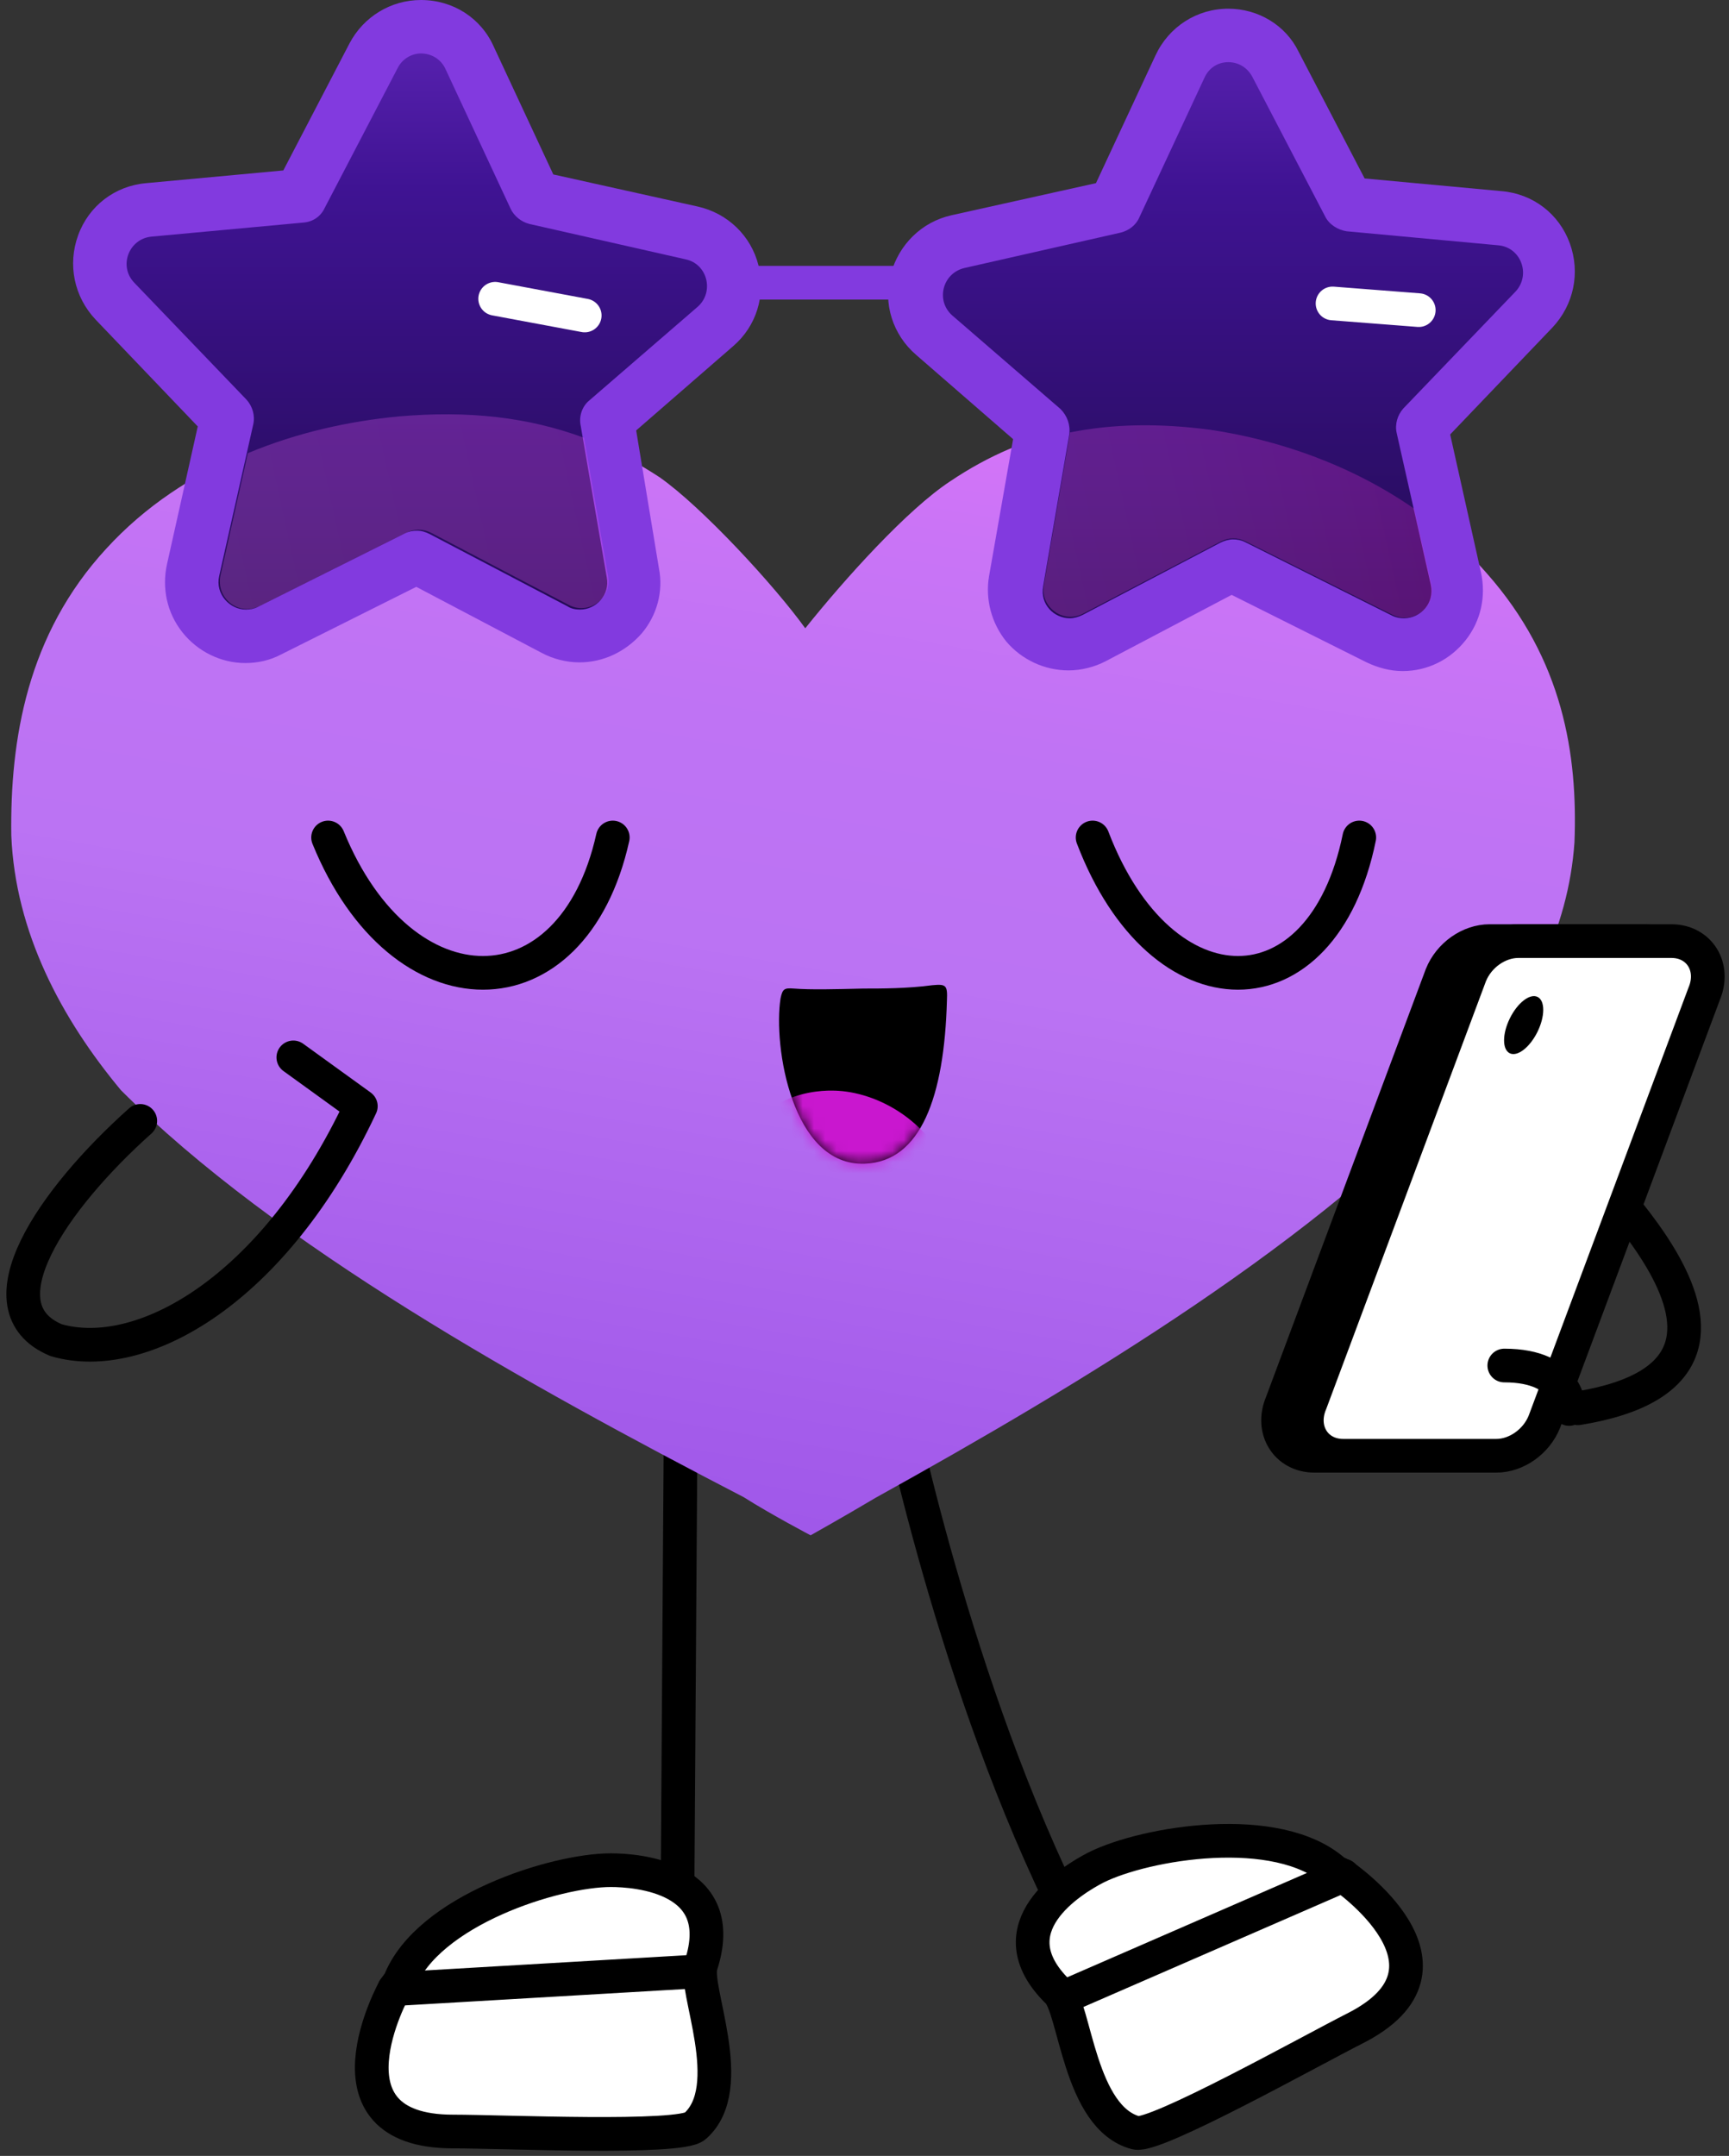 <?xml version="1.0" encoding="UTF-8"?> <svg xmlns="http://www.w3.org/2000/svg" width="154" height="192" viewBox="0 0 154 192" fill="none"><rect x="0" y="0" width="154" height="192" fill="#333333" stroke="none"/> <path d="M141.01 102.86C138.867 102.443 162.618 121.849 140.534 125.42" stroke="black" stroke-width="3" stroke-miterlimit="10" stroke-linecap="round" stroke-linejoin="round"></path> <path d="M79.52 123.099C79.52 123.099 84.342 148.04 94.462 169.052" stroke="black" stroke-width="3" stroke-miterlimit="10" stroke-linecap="round" stroke-linejoin="round"></path> <path d="M60.651 123.099L60.353 167.326" stroke="black" stroke-width="3" stroke-miterlimit="10" stroke-linecap="round" stroke-linejoin="round"></path> <path d="M77.973 133.397C75.175 135.063 72.199 136.73 72.199 136.73C72.199 136.73 68.687 134.885 66.246 133.337C46.841 123.277 24.638 110.955 10.768 97.086C5.471 90.717 1.363 83.038 1.006 74.407C0.887 65.835 2.435 56.49 9.459 48.87C16.423 41.251 26.364 37.918 35.352 37.025C44.519 36.251 51.662 37.858 58.746 42.501C62.496 45.12 68.984 52.144 71.723 55.954C75.294 51.489 80.83 45.358 84.64 42.858C91.544 38.215 98.747 36.906 107.557 38.096C116.188 39.406 125.712 43.334 132.439 51.073C139.224 58.752 140.534 67.204 140.236 75.002C139.701 82.8 136.07 89.764 130.653 96.074C117.676 110.36 96.545 123.099 77.973 133.397Z" fill="url(#paint0_linear_2316_92)"></path> <path d="M21.9 56.609C20.471 56.609 19.043 55.954 18.15 54.763C17.257 53.632 16.9 52.144 17.198 50.716L20.233 37.203L10.233 26.786C8.924 25.417 8.566 23.512 9.221 21.786C9.876 20.06 11.424 18.869 13.269 18.691L26.781 17.441L33.269 5C34.103 3.393 35.71 2.44 37.555 2.44C39.46 2.44 41.127 3.512 41.901 5.238L47.675 17.619L61.663 20.774C63.449 21.191 64.818 22.5 65.294 24.286C65.711 26.072 65.175 27.917 63.806 29.108L54.163 37.441L56.484 51.013C56.722 52.442 56.365 53.811 55.413 54.942C54.52 56.013 53.151 56.668 51.722 56.668C50.949 56.668 50.175 56.49 49.52 56.132L37.258 49.704L24.103 56.252C23.388 56.43 22.674 56.609 21.9 56.609Z" fill="url(#paint1_linear_2316_92)"></path> <path d="M37.496 4.762C38.389 4.762 39.282 5.238 39.699 6.191L45.472 18.572C45.77 19.227 46.425 19.762 47.139 19.941L61.068 23.096C63.032 23.513 63.628 26.013 62.14 27.322L52.496 35.656C51.842 36.191 51.544 37.084 51.723 37.918L54.044 51.43C54.342 52.978 53.092 54.287 51.663 54.287C51.306 54.287 50.889 54.228 50.532 53.99L38.27 47.561C37.913 47.382 37.556 47.263 37.139 47.263C36.782 47.263 36.425 47.323 36.067 47.501L22.972 54.049C22.615 54.228 22.258 54.287 21.9 54.287C20.472 54.287 19.162 52.918 19.519 51.311L22.555 37.799C22.734 37.025 22.496 36.191 21.96 35.596L11.96 25.179C10.531 23.691 11.483 21.251 13.507 21.072L27.02 19.822C27.853 19.762 28.567 19.286 28.924 18.512L35.413 6.072C35.829 5.238 36.663 4.762 37.496 4.762ZM37.496 0C34.817 0 32.377 1.488 31.127 3.869L25.234 15.179L13.031 16.31C10.233 16.548 7.912 18.334 6.959 20.953C6.007 23.572 6.602 26.429 8.507 28.453L17.614 37.977L14.876 50.239C14.4 52.383 14.876 54.585 16.245 56.311C17.615 58.037 19.698 59.049 21.841 59.049C22.972 59.049 24.043 58.811 25.055 58.276L37.079 52.263L48.27 58.156C49.282 58.692 50.473 58.99 51.604 58.99C53.746 58.99 55.711 58.037 57.139 56.43C58.509 54.823 59.104 52.68 58.687 50.597L56.663 38.334L65.294 30.834C67.378 29.049 68.211 26.31 67.556 23.632C66.902 21.012 64.818 18.989 62.14 18.393L49.282 15.536L43.984 4.167C42.853 1.607 40.353 0 37.496 0Z" fill="#823ADF"></path> <path d="M125.058 57.383C124.284 57.383 123.57 57.204 122.915 56.847L109.82 50.299L97.498 56.728C96.784 57.085 96.069 57.264 95.295 57.264C93.867 57.264 92.557 56.609 91.605 55.538C90.712 54.466 90.295 53.038 90.533 51.609L92.855 38.097L83.212 29.704C81.843 28.513 81.248 26.668 81.724 24.882C82.14 23.096 83.569 21.787 85.355 21.37L99.284 18.215L105.058 5.834C105.831 4.108 107.498 3.036 109.403 3.036C111.189 3.036 112.856 4.048 113.689 5.596L120.177 18.037L133.689 19.287C135.535 19.465 137.082 20.656 137.737 22.382C138.392 24.108 137.975 26.013 136.725 27.382L126.725 37.799L129.761 51.311C130.058 52.74 129.761 54.228 128.808 55.359C127.856 56.669 126.487 57.383 125.058 57.383Z" fill="url(#paint2_linear_2316_92)"></path> <path d="M109.403 5.536C110.236 5.536 111.07 5.953 111.546 6.846L118.034 19.286C118.391 20.001 119.165 20.477 119.939 20.596L133.451 21.846C135.475 22.024 136.368 24.465 134.999 25.953L124.999 36.37C124.463 36.965 124.225 37.799 124.403 38.573L127.439 52.085C127.796 53.692 126.546 55.061 125.058 55.061C124.701 55.061 124.344 55.002 123.987 54.823L110.891 48.275C110.534 48.097 110.177 48.037 109.82 48.037C109.462 48.037 109.046 48.156 108.688 48.335L96.426 54.764C96.069 54.942 95.652 55.061 95.295 55.061C93.867 55.061 92.617 53.811 92.914 52.204L95.236 38.692C95.355 37.858 95.057 37.025 94.462 36.43L84.819 28.096C83.331 26.787 83.926 24.346 85.89 23.87L99.819 20.715C100.534 20.536 101.188 20.06 101.486 19.346L107.26 6.965C107.677 6.012 108.51 5.536 109.403 5.536ZM109.403 0.774C106.605 0.774 104.105 2.381 102.915 4.941L97.617 16.31L84.759 19.167C82.081 19.763 80.057 21.786 79.343 24.406C78.628 27.025 79.521 29.822 81.604 31.608L90.236 39.108L88.093 51.311C87.736 53.395 88.331 55.537 89.64 57.145C91.009 58.752 93.033 59.704 95.176 59.704C96.307 59.704 97.498 59.407 98.51 58.871L109.701 52.978L121.725 58.99C122.737 59.466 123.808 59.764 124.939 59.764C127.141 59.764 129.165 58.752 130.534 57.026C131.904 55.299 132.38 53.097 131.903 50.954L129.165 38.692L138.273 29.168C140.178 27.144 140.773 24.287 139.82 21.667C138.868 19.048 136.546 17.262 133.749 17.024L121.546 15.893L115.653 4.584C114.522 2.262 112.082 0.774 109.403 0.774Z" fill="#823ADF"></path> <path d="M118.688 27.024L126.367 27.62" stroke="white" stroke-width="3" stroke-miterlimit="10" stroke-linecap="round"></path> <path d="M44.103 26.608L52.08 28.096" stroke="white" stroke-width="3" stroke-miterlimit="10" stroke-linecap="round"></path> <path d="M65.057 25.179H81.367" stroke="#823ADF" stroke-width="3" stroke-miterlimit="10"></path> <path d="M26.126 94.169L32.138 98.515C24.399 115.003 12.554 121.551 4.994 119.349C-1.97 116.432 4.696 106.789 12.494 99.824" stroke="black" stroke-width="3" stroke-miterlimit="10" stroke-linecap="round" stroke-linejoin="round"></path> <path d="M29.222 74.585C35.77 90.657 51.008 90.657 54.58 74.585" stroke="black" stroke-width="3" stroke-miterlimit="10" stroke-linecap="round"></path> <path d="M97.318 74.585C103.449 90.657 117.795 90.657 121.069 74.585" stroke="black" stroke-width="3" stroke-miterlimit="10" stroke-linecap="round"></path> <path d="M77.02 103.634C82.02 103.456 84.104 97.682 84.342 89.11C84.401 87.741 84.282 87.622 83.032 87.741C80.83 88.038 78.508 88.038 76.901 88.038C74.46 88.098 72.198 88.157 70.71 88.038C69.877 87.979 69.698 88.038 69.52 88.931C68.865 93.158 70.532 103.872 77.02 103.634Z" fill="black"></path> <mask id="mask0_2316_92" style="mask-type:luminance" maskUnits="userSpaceOnUse" x="69" y="87" width="16" height="17"> <path d="M77.02 103.634C82.02 103.456 84.104 97.682 84.342 89.11C84.401 87.741 84.282 87.622 83.032 87.741C80.473 88.038 78.508 88.038 76.901 88.038C74.46 88.098 72.198 88.157 70.71 88.038C69.877 87.979 69.698 88.038 69.52 88.931C68.865 93.158 70.532 103.872 77.02 103.634Z" fill="white"></path> </mask> <g mask="url(#mask0_2316_92)"> <path d="M83.568 119.885C85.83 116.67 86.663 111.373 85.473 106.789C83.746 100.063 78.389 97.384 74.699 97.146C73.687 97.087 68.21 96.789 65.353 102.622C63.27 106.908 63.627 112.385 65.174 116.135C68.627 124.171 78.984 126.433 83.568 119.885Z" fill="#C917CF"></path> </g> <path d="M54.401 166.552C49.46 166.552 38.091 170.124 35.591 176.493L35.115 177.148C35.115 177.148 28.091 189.827 40.353 189.827C44.817 189.827 60.592 190.541 61.901 189.351C65.83 185.898 61.723 177.029 62.437 175.005C64.996 167.148 56.722 166.552 54.401 166.552Z" fill="white" stroke="black" stroke-width="3" stroke-miterlimit="10" stroke-linecap="round" stroke-linejoin="round"></path> <path d="M61.603 175.6L35.114 177.148" stroke="black" stroke-width="3" stroke-miterlimit="10" stroke-linecap="round" stroke-linejoin="round"></path> <path d="M97.616 166.314C102.021 164.112 113.807 162.147 118.867 166.671L119.581 167.028C119.581 167.028 131.546 175.183 120.653 180.66C116.665 182.684 102.914 190.362 101.188 189.946C96.128 188.636 95.771 178.874 94.224 177.386C88.39 171.671 95.533 167.386 97.616 166.314Z" fill="white" stroke="black" stroke-width="3" stroke-miterlimit="10" stroke-linecap="round" stroke-linejoin="round"></path> <path d="M95.295 177.624L119.641 167.028" stroke="black" stroke-width="3" stroke-miterlimit="10" stroke-linecap="round" stroke-linejoin="round"></path> <g opacity="0.25"> <path d="M23.091 53.989L36.186 47.442C36.901 47.085 37.674 47.085 38.389 47.442L50.651 53.87C52.437 54.823 54.52 53.275 54.163 51.311L52.02 38.989C47.02 37.144 41.722 36.549 35.531 37.084C31.127 37.501 26.483 38.513 22.079 40.358L19.638 51.251C19.221 53.275 21.245 54.882 23.091 53.989Z" fill="url(#paint3_linear_2316_92)"></path> <path d="M92.974 52.084C92.617 54.049 94.7 55.596 96.486 54.644L108.748 48.215C109.463 47.858 110.236 47.858 110.951 48.215L124.046 54.763C125.892 55.656 127.915 54.049 127.499 52.084L125.951 45.298C120.296 41.37 113.808 39.167 107.796 38.275C103.272 37.679 99.165 37.739 95.295 38.513V38.572L92.974 52.084Z" fill="url(#paint4_linear_2316_92)"></path> </g> <path d="M130.712 129.647H117.081C114.581 129.647 113.152 127.325 114.164 124.944L128.391 86.848C129.105 85.062 130.891 83.812 132.676 83.812H146.308C148.808 83.812 150.236 86.133 149.225 88.514L134.998 126.611C134.284 128.397 132.498 129.647 130.712 129.647Z" fill="black" stroke="black" stroke-width="3" stroke-miterlimit="10" stroke-linecap="round" stroke-linejoin="round"></path> <path d="M133.272 129.647H119.64C117.14 129.647 115.712 127.325 116.724 124.944L130.95 86.848C131.665 85.062 133.45 83.812 135.236 83.812H148.867C151.367 83.812 152.796 86.133 151.784 88.514L137.558 126.611C136.843 128.397 135.057 129.647 133.272 129.647Z" fill="white" stroke="black" stroke-width="3" stroke-miterlimit="10" stroke-linecap="round" stroke-linejoin="round"></path> <path d="M136.938 91.899C137.622 90.514 137.628 89.119 136.95 88.784C136.272 88.449 135.167 89.3 134.483 90.686C133.798 92.071 133.793 93.466 134.471 93.8C135.148 94.135 136.253 93.284 136.938 91.899Z" fill="black"></path> <path d="M133.986 121.61C139.82 121.61 139.76 125.48 139.76 125.48" stroke="black" stroke-width="3" stroke-miterlimit="10" stroke-linecap="round" stroke-linejoin="round"></path> <defs> <linearGradient id="paint0_linear_2316_92" x1="71" y1="7" x2="36.433" y2="208.291" gradientUnits="userSpaceOnUse"> <stop stop-color="#FA76FF"></stop> <stop offset="0.05" stop-color="#F876FF"></stop> <stop offset="0.095" stop-color="#DD75FA"></stop> <stop offset="0.186" stop-color="#CA74F6"></stop> <stop offset="0.279" stop-color="#BF73F4"></stop> <stop offset="0.377" stop-color="#BB73F3"></stop> <stop offset="0.571" stop-color="#A55DEB"></stop> <stop offset="0.838" stop-color="#8B43E2"></stop> <stop offset="1" stop-color="#823ADF"></stop> </linearGradient> <linearGradient id="paint1_linear_2316_92" x1="37.142" y1="-19.127" x2="37.142" y2="87.067" gradientUnits="userSpaceOnUse"> <stop offset="0.003" stop-color="#833AE0"></stop> <stop offset="0.338" stop-color="#3F1393"></stop> <stop offset="0.69" stop-color="#240B56"></stop> <stop offset="1" stop-color="#0A031C"></stop> </linearGradient> <linearGradient id="paint2_linear_2316_92" x1="109.796" y1="-19.198" x2="109.796" y2="86.997" gradientUnits="userSpaceOnUse"> <stop offset="0.003" stop-color="#833AE0"></stop> <stop offset="0.338" stop-color="#3F1393"></stop> <stop offset="0.69" stop-color="#240B56"></stop> <stop offset="1" stop-color="#0A031C"></stop> </linearGradient> <linearGradient id="paint3_linear_2316_92" x1="133.897" y1="25.762" x2="16.869" y2="51.376" gradientUnits="userSpaceOnUse"> <stop offset="0.159" stop-color="#F214B8"></stop> <stop offset="0.2" stop-color="#F31EC2"></stop> <stop offset="0.331" stop-color="#F63ADD"></stop> <stop offset="0.462" stop-color="#F84EF0"></stop> <stop offset="0.594" stop-color="#FA5AFB"></stop> <stop offset="0.726" stop-color="#FA5EFF"></stop> <stop offset="0.862" stop-color="#FA67FF"></stop> <stop offset="1" stop-color="#FB76FF"></stop> </linearGradient> <linearGradient id="paint4_linear_2316_92" x1="157.632" y1="36.389" x2="44.389" y2="61.174" gradientUnits="userSpaceOnUse"> <stop offset="0.159" stop-color="#F214B8"></stop> <stop offset="0.2" stop-color="#F31EC2"></stop> <stop offset="0.331" stop-color="#F63ADD"></stop> <stop offset="0.462" stop-color="#F84EF0"></stop> <stop offset="0.594" stop-color="#FA5AFB"></stop> <stop offset="0.726" stop-color="#FA5EFF"></stop> <stop offset="0.862" stop-color="#FA67FF"></stop> <stop offset="1" stop-color="#FB76FF"></stop> </linearGradient> </defs> </svg> 